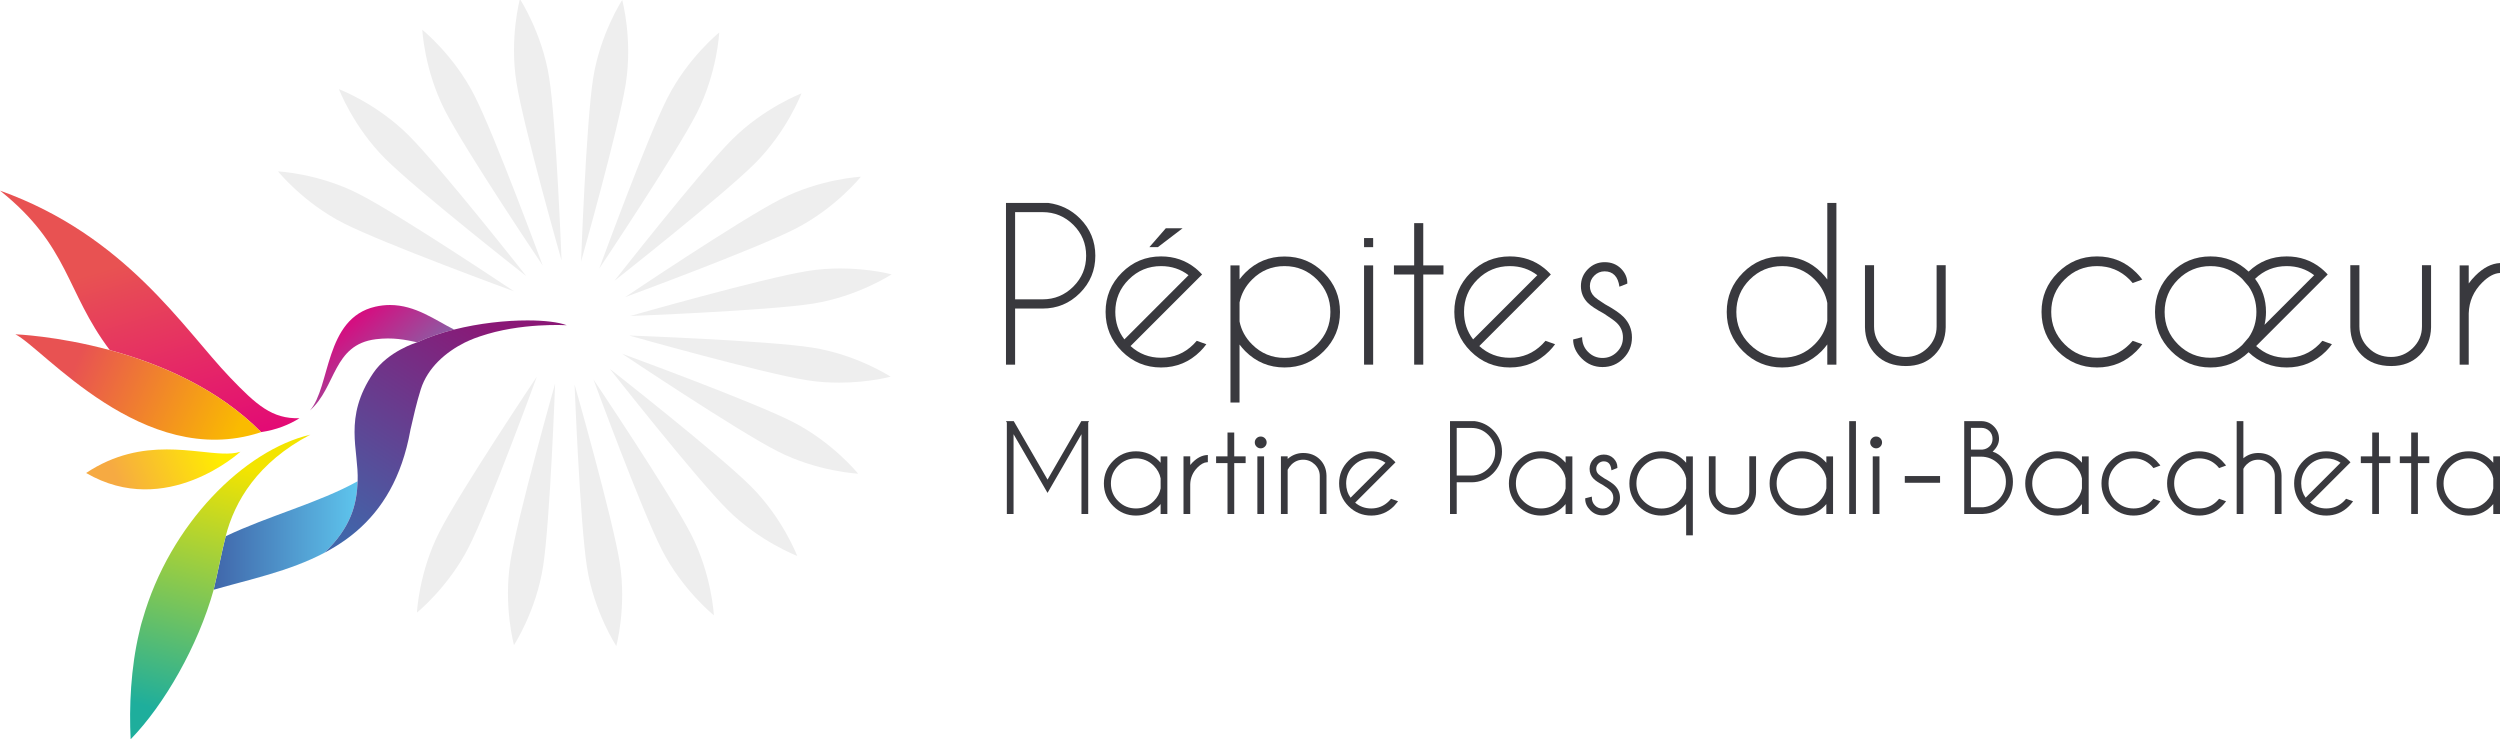 <?xml version="1.0" encoding="UTF-8"?>
<svg xmlns="http://www.w3.org/2000/svg" xmlns:xlink="http://www.w3.org/1999/xlink" version="1.1" id="Calque_1" x="0px" y="0px" width="729.293px" height="215.661px" viewBox="0 0 729.293 215.661" xml:space="preserve">
<g>
	<g>
		<defs>
			<path id="SVGID_1_" d="M213.484,40.782c-9.338,9.352-34.238,41.129-34.238,41.129s31.728-24.967,41.059-34.32     c9.335-9.355,13.49-20.341,13.49-20.341S222.818,31.429,213.484,40.782"></path>
		</defs>
		<clipPath id="SVGID_2_">
			<use xlink:href="#SVGID_1_" overflow="visible"></use>
		</clipPath>
		<rect x="179.245" y="27.249" clip-path="url(#SVGID_2_)" fill="#EEEEEE" width="54.549" height="54.662"></rect>
	</g>
	<g>
		<path fill="#EEEEEE" d="M181.505,0c0,0-6.423,9.829-8.481,22.881c-2.047,13.055-3.517,53.403-3.517,53.403    s10.989-38.846,13.047-51.906C184.604,11.326,181.505,0,181.505,0"></path>
		<path fill="#EEEEEE" d="M123.19,8.684c0,0,0.576,11.736,6.587,23.508c6.009,11.76,28.54,45.27,28.54,45.27    s-13.941-37.896-19.948-49.659C132.362,16.037,123.19,8.684,123.19,8.684"></path>
		<path fill="#EEEEEE" d="M81.107,50c0,0,7.368,9.146,19.153,15.141c11.777,5.98,49.699,19.852,49.699,19.852    S116.41,62.522,104.622,56.54C92.848,50.549,81.107,50,81.107,50"></path>
		<path fill="#EEEEEE" d="M161.936,111.894c0,0-10.992,38.848-13.053,51.906c-2.056,13.049,1.055,24.377,1.055,24.377    s6.427-9.826,8.482-22.881C160.469,152.241,161.936,111.894,161.936,111.894"></path>
		<path fill="#EEEEEE" d="M173.128,110.714c0,0,13.932,37.895,19.944,49.666c6.012,11.771,15.18,19.119,15.18,19.119    s-0.583-11.732-6.589-23.508C195.65,144.22,173.128,110.714,173.128,110.714"></path>
		<path fill="#EEEEEE" d="M181.48,103.196c0,0,33.552,22.459,45.33,28.442c11.781,5.99,23.518,6.541,23.518,6.541    s-7.363-9.143-19.146-15.141C219.409,117.054,181.48,103.196,181.48,103.196"></path>
		<path fill="#EEEEEE" d="M245.111,78.313c-2.925,0-6.116,0.197-9.415,0.725c-13.047,2.07-51.873,13.148-51.873,13.148    s40.346-1.541,53.394-3.625c13.046-2.082,22.872-8.527,22.872-8.527S253.758,78.313,245.111,78.313"></path>
		<path fill="#EEEEEE" d="M209.811,9.478c0,0-9.156,7.365-15.141,19.151c-5.982,11.78-19.847,49.696-19.847,49.696    s22.457-33.553,28.447-45.333C209.259,21.217,209.811,9.478,209.811,9.478"></path>
		<path fill="#EEEEEE" d="M151.666-0.284c0,0-3.082,11.341-0.998,24.393c2.072,13.052,13.149,51.878,13.149,51.878    s-1.545-40.344-3.626-53.402C158.109,9.542,151.666-0.284,151.666-0.284"></path>
		<path fill="#EEEEEE" d="M98.876,26.013c0,0,4.178,10.984,13.531,20.312c9.354,9.336,41.134,34.238,41.134,34.238    s-24.965-31.738-34.321-41.068C109.868,30.158,98.876,26.013,98.876,26.013"></path>
		<path fill="#EEEEEE" d="M156.62,109.852c0,0-22.466,33.553-28.447,45.331c-5.99,11.781-6.545,23.514-6.545,23.514    s9.155-7.359,15.142-19.139C142.759,147.771,156.62,109.852,156.62,109.852"></path>
		<path fill="#EEEEEE" d="M167.619,112.19c0,0,1.551,40.35,3.636,53.398c2.075,13.049,8.528,22.867,8.528,22.867    s3.075-11.336,0.992-24.385C178.693,151.017,167.619,112.19,167.619,112.19"></path>
		<path fill="#EEEEEE" d="M177.905,107.614c0,0,24.962,31.735,34.311,41.065c9.355,9.334,20.341,13.492,20.341,13.492    s-4.173-10.979-13.524-20.32C209.677,132.517,177.905,107.614,177.905,107.614"></path>
		<path fill="#EEEEEE" d="M183.53,97.875c0,0,38.843,10.992,51.894,13.049c3.256,0.512,6.405,0.703,9.299,0.703    c8.703,0,15.086-1.741,15.086-1.741s-9.829-6.438-22.883-8.492C223.873,99.342,183.53,97.875,183.53,97.875"></path>
		<path fill="#EEEEEE" d="M251.124,51.559c0,0-11.736,0.574-23.505,6.586c-11.771,6.016-45.272,28.541-45.272,28.541    s37.891-13.941,49.658-19.945C243.779,60.727,251.124,51.559,251.124,51.559"></path>
	</g>
	<g>
		<defs>
			<path id="SVGID_3_" d="M25.119,137.979c23.407,13.625,45.01-6.199,45.01-6.199c-2.955,0.967-7.069,0.449-11.99-0.068     c-2.906-0.305-6.095-0.609-9.492-0.609C41.506,131.103,33.44,132.45,25.119,137.979"></path>
		</defs>
		<clipPath id="SVGID_4_">
			<use xlink:href="#SVGID_3_" overflow="visible"></use>
		</clipPath>
		
			<linearGradient id="SVGID_5_" gradientUnits="userSpaceOnUse" x1="15.823" y1="523.216" x2="16.823" y2="523.216" gradientTransform="matrix(-28.359 11.057 11.057 28.359 -5271.81 -14878.223)">
			<stop offset="0" style="stop-color:#FFED00"></stop>
			<stop offset="1" style="stop-color:#F6AA42"></stop>
		</linearGradient>
		<polygon clip-path="url(#SVGID_4_)" fill="url(#SVGID_5_)" points="77.068,148.897 31.058,166.837 18.18,133.808 64.19,115.868       "></polygon>
	</g>
	<g>
		<defs>
			<path id="SVGID_6_" d="M0,55.606c20.234,16.143,19.134,29.428,32.032,46.531c0.278,0.082,0.553,0.146,0.836,0.229h0.007h0.002     c14.093,3.924,30.742,10.989,43.301,23.686c4.43-0.641,8.213-2.176,11.19-4.057c-7.992,0.26-12.585-3.885-20.283-11.911     C53.505,95.907,36.744,68.75,0,55.606z"></path>
		</defs>
		<clipPath id="SVGID_7_">
			<use xlink:href="#SVGID_6_" overflow="visible"></use>
		</clipPath>
		
			<linearGradient id="SVGID_8_" gradientUnits="userSpaceOnUse" x1="23.601" y1="531.95" x2="24.601" y2="531.95" gradientTransform="matrix(-19.283 -63.868 -63.868 19.283 34488.352 -8610.526)">
			<stop offset="0" style="stop-color:#E2007A"></stop>
			<stop offset="1" style="stop-color:#E85252"></stop>
		</linearGradient>
		<polygon clip-path="url(#SVGID_7_)" fill="url(#SVGID_8_)" points="7.299,150.228 -19.492,61.491 80.069,31.431 106.86,120.167       "></polygon>
	</g>
	<g>
		<defs>
			<path id="SVGID_9_" d="M4.475,97.522c8.073,3.957,37.344,39.606,71.302,28.674l0.413-0.131l-0.012-0.014     c-12.559-12.697-29.208-19.762-43.301-23.686h-0.002h-0.007c-0.283-0.082-0.558-0.146-0.836-0.229     C16.626,97.958,4.475,97.522,4.475,97.522z"></path>
		</defs>
		<clipPath id="SVGID_10_">
			<use xlink:href="#SVGID_9_" overflow="visible"></use>
		</clipPath>
		
			<linearGradient id="SVGID_11_" gradientUnits="userSpaceOnUse" x1="21.787" y1="527.345" x2="22.787" y2="527.345" gradientTransform="matrix(-47.184 -20.614 -20.614 47.184 11966.767 -24303.582)">
			<stop offset="0" style="stop-color:#FABB00"></stop>
			<stop offset="1" style="stop-color:#E85252"></stop>
		</linearGradient>
		<polygon clip-path="url(#SVGID_10_)" fill="url(#SVGID_11_)" points="64.695,163.437 -10.055,130.78 15.969,71.211 90.72,103.87       "></polygon>
	</g>
	<path fill="#706E96" d="M101.7,156.804l0.313-0.23L101.7,156.804z"></path>
	<path fill="#706E96" d="M102.494,156.196l0.516-0.41L102.494,156.196z"></path>
	<path fill="#706E96" d="M100.891,157.401l0.11-0.08L100.891,157.401z"></path>
	<path fill="#706E96" d="M104.332,140.386v-0.004V140.386z"></path>
	<g>
		<path fill="#706E96" d="M104.084,154.89c7.361-6.348,13.112-15.486,15.627-29.387C117.193,139.403,111.445,148.542,104.084,154.89    "></path>
	</g>
	<path fill="#706E96" d="M103.283,155.556l0.7-0.58L103.283,155.556z"></path>
	<path fill="#6A8AAF" d="M103.983,154.976l0.101-0.086L103.983,154.976z"></path>
	<path fill="#6A8AAF" d="M103.009,155.786l0.274-0.23L103.009,155.786z"></path>
	<path fill="#6A8AAF" d="M101,157.321l0.699-0.518L101,157.321z"></path>
	<path fill="#6A8AAF" d="M102.013,156.571l0.481-0.375L102.013,156.571z"></path>
	<g>
		<defs>
			<path id="SVGID_12_" d="M65.834,156.431v0.006h0.005c-1.228,4.816-2.181,10.008-3.51,15.602     c10.194-2.957,21.981-5.33,32.304-10.781l0.015-0.01c2.158-1.139,4.247-2.406,6.243-3.846c-2.004,1.439-4.096,2.713-6.258,3.852     c7.789-7.424,9.441-14.08,9.699-20.867C93.03,146.69,78.353,150.452,65.834,156.431"></path>
		</defs>
		<clipPath id="SVGID_13_">
			<use xlink:href="#SVGID_12_" overflow="visible"></use>
		</clipPath>
		
			<linearGradient id="SVGID_14_" gradientUnits="userSpaceOnUse" x1="18.548" y1="540.424" x2="19.548" y2="540.424" gradientTransform="matrix(42.003 0 0 -42.003 -716.734 22855.633)">
			<stop offset="0" style="stop-color:#4066AA"></stop>
			<stop offset="1" style="stop-color:#5EC5ED"></stop>
		</linearGradient>
		<rect x="62.329" y="140.386" clip-path="url(#SVGID_13_)" fill="url(#SVGID_14_)" width="42.003" height="31.652"></rect>
	</g>
	<g>
		<defs>
			<path id="SVGID_15_" d="M41.62,180.655c-0.114,0.348-0.221,0.707-0.326,1.063l-0.08,0.287c-0.093,0.322-0.177,0.652-0.256,0.979     l-0.057,0.244c-0.1,0.408-0.196,0.82-0.284,1.244l-0.007,0.014c-2.451,10.277-2.974,21.658-2.499,31.176     c9.854-10.123,19.678-27.291,24.218-43.621h-0.004h0.004v-0.002c1.329-5.594,2.282-10.785,3.51-15.602h-0.005v-0.006     c2.598-10.189,9.32-21.578,24.705-29.633C71.285,131.317,49.526,152.833,41.62,180.655"></path>
		</defs>
		<clipPath id="SVGID_16_">
			<use xlink:href="#SVGID_15_" overflow="visible"></use>
		</clipPath>
		
			<linearGradient id="SVGID_17_" gradientUnits="userSpaceOnUse" x1="23" y1="534.093" x2="24" y2="534.093" gradientTransform="matrix(19.709 -72.044 -72.044 -19.709 38078.469 12392.549)">
			<stop offset="0" style="stop-color:#1EAE9C"></stop>
			<stop offset="1" style="stop-color:#F3E400"></stop>
		</linearGradient>
		<polygon clip-path="url(#SVGID_16_)" fill="url(#SVGID_17_)" points="15.019,209.474 41.319,113.333 113.156,132.985     86.855,229.126   "></polygon>
	</g>
	<g>
		<defs>
			<path id="SVGID_18_" d="M109.491,89.463c-14.886,3.396-13.015,23.436-19.104,30.292c7.737-6.732,6.629-19.249,19.278-20.799     c4.915-0.604,8.603,0.15,12.041,0.9h0.008h0.004c3.306-1.533,6.977-2.764,10.758-3.719v-0.002     c-5.45-2.709-11.271-7.16-18.713-7.16C112.396,88.975,110.975,89.125,109.491,89.463"></path>
		</defs>
		<clipPath id="SVGID_19_">
			<use xlink:href="#SVGID_18_" overflow="visible"></use>
		</clipPath>
		
			<linearGradient id="SVGID_20_" gradientUnits="userSpaceOnUse" x1="12.12" y1="538.356" x2="13.12" y2="538.356" gradientTransform="matrix(23.677 28.217 28.217 -23.677 -15381.94 12489.869)">
			<stop offset="0" style="stop-color:#E2007A"></stop>
			<stop offset="0.194" style="stop-color:#E2007A"></stop>
			<stop offset="1" style="stop-color:#7A6FAC"></stop>
		</linearGradient>
		<polygon clip-path="url(#SVGID_19_)" fill="url(#SVGID_20_)" points="115.086,68.25 147.632,107.038 107.777,140.479     75.231,101.692   "></polygon>
	</g>
	<g>
		<defs>
			<path id="SVGID_21_" d="M132.476,96.135h0.003l-0.012,0.002h0.009c-3.781,0.955-7.452,2.186-10.758,3.719h-0.004h-0.008     c-0.155,0.047-8.52,2.605-12.805,8.951c-8.857,13.1-4.212,22.338-4.569,31.575v0.004c-0.258,6.787-1.91,13.443-9.699,20.867     c2.162-1.139,4.254-2.412,6.258-3.852l0.11-0.08l0.699-0.518l0.313-0.232l0.481-0.375l0.516-0.41l0.273-0.232l0.7-0.578     l0.101-0.086c7.361-6.348,13.109-15.486,15.628-29.387v-0.004l-0.016,0.014l0.005-0.01c0.913-3.955,1.788-7.943,3.046-11.924     c2.002-6.334,7.284-10.858,12.83-13.647c0,0,2.208-1.09,4.348-1.773c11.962-4.133,25.408-3.281,25.408-3.281     c-2.37-0.904-6.488-1.41-11.468-1.41C147.53,93.467,139.797,94.284,132.476,96.135"></path>
		</defs>
		<clipPath id="SVGID_22_">
			<use xlink:href="#SVGID_21_" overflow="visible"></use>
		</clipPath>
		
			<linearGradient id="SVGID_23_" gradientUnits="userSpaceOnUse" x1="15.626" y1="530.457" x2="16.625" y2="530.457" gradientTransform="matrix(-40.776 63.516 63.516 40.776 -32907.074 -22523.641)">
			<stop offset="0" style="stop-color:#8A1876"></stop>
			<stop offset="1" style="stop-color:#4066AA"></stop>
		</linearGradient>
		<polygon clip-path="url(#SVGID_22_)" fill="url(#SVGID_23_)" points="196.15,113.251 144.699,193.396 63.816,141.47     115.268,61.325   "></polygon>
	</g>
</g>
<g>
	<g>
		<polygon fill="#39393E" points="305.584,139.913 295.793,122.968 295.727,122.854 293.462,122.854 293.713,123.266     293.713,149.938 295.672,149.938 295.672,126.661 305.38,143.441 305.584,143.787 315.484,126.661 315.484,149.938     317.45,149.938 317.45,123.266 317.688,122.854 315.437,122.854   "></polygon>
		<g>
			<path fill="#39393E" d="M331.381,148.325c-2.037,0-3.725-0.697-5.169-2.129c-1.418-1.396-2.138-3.133-2.138-5.164     c0-2.046,0.7-3.742,2.138-5.177c1.451-1.441,3.142-2.142,5.169-2.142c2.003,0,3.745,0.72,5.18,2.142     c1.089,1.087,1.749,2.309,2.014,3.695l0.002,2.921c-0.267,1.417-0.927,2.632-2.016,3.72     C335.116,147.628,333.424,148.325,331.381,148.325 M338.574,135.002l-0.548-0.602c-1.818-1.823-4.055-2.745-6.646-2.745     c-2.568,0-4.795,0.922-6.61,2.745c-1.826,1.818-2.747,4.052-2.747,6.632c0,2.567,0.921,4.802,2.747,6.624     c1.82,1.823,4.047,2.746,6.61,2.746c2.586,0,4.822-0.923,6.65-2.751l0.543-0.607v2.896h1.961v-16.81h-1.961V135.002z"></path>
			<path fill="#39393E" d="M347.884,134.893l-0.673,0.752v-2.516h-1.964v16.811h1.964v-8.667c0.053-1.91,0.771-3.563,2.134-4.918     c0.993-0.978,1.904-1.477,2.783-1.511l0.222-0.01v-2.102l-0.243,0.014C350.66,132.82,349.239,133.545,347.884,134.893"></path>
		</g>
		<polygon fill="#39393E" points="360.048,126.176 358.084,126.176 358.084,133.13 354.759,133.13 354.759,135.093 358.084,135.093     358.084,149.938 360.048,149.938 360.048,135.093 363.372,135.093 363.372,133.13 360.048,133.13   "></polygon>
		<g>
			<path fill="#39393E" d="M367.765,127.34c-0.462,0-0.872,0.167-1.215,0.504c-0.337,0.333-0.508,0.744-0.508,1.217     c0,0.478,0.176,0.903,0.508,1.223c0.348,0.335,0.753,0.506,1.215,0.506c0.472,0,0.882-0.171,1.228-0.511     c0.336-0.327,0.51-0.753,0.51-1.218c0-0.459-0.169-0.868-0.51-1.217C368.651,127.507,368.239,127.34,367.765,127.34"></path>
		</g>
		<rect x="366.795" y="133.129" fill="#39393E" width="1.959" height="16.811"></rect>
		<g>
			<path fill="#39393E" d="M380.16,132.145c-1.689,0-3.21,0.584-4.53,1.731v-0.746h-1.964v16.808h1.964v-12.886     c0.243-0.515,0.622-1.039,1.13-1.554c0.97-0.937,2.083-1.392,3.4-1.392c1.285,0,2.434,0.472,3.411,1.406     c0.96,0.956,1.43,2.063,1.43,3.387v11.038h1.959v-11.161c-0.031-1.896-0.677-3.495-1.921-4.744     C383.778,132.778,382.141,132.145,380.16,132.145"></path>
			<path fill="#39393E" d="M400.004,133.714c1.561,0,2.96,0.432,4.166,1.29l-10.184,10.184c-0.868-1.219-1.292-2.584-1.292-4.176     c0-1.998,0.725-3.739,2.147-5.166C396.276,134.411,397.966,133.714,400.004,133.714 M405.69,145.62l-0.52,0.571     c-1.411,1.414-3.153,2.134-5.167,2.134c-1.787,0-3.363-0.57-4.686-1.691l10.477-10.484l1.282-1.278l-0.147-0.166l-0.293-0.305     l-0.817-0.756c-1.652-1.322-3.608-1.989-5.815-1.989c-2.579,0-4.803,0.922-6.618,2.745c-1.823,1.809-2.746,4.034-2.746,6.611     c0,2.593,0.923,4.831,2.743,6.645c1.823,1.821,4.05,2.746,6.621,2.746c2.579,0,4.81-0.925,6.633-2.746l1.006-1.175l0.186-0.251     l-2.03-0.733L405.69,145.62z"></path>
			<path fill="#39393E" d="M429.242,138.725h-4.295v-13.889h4.295c1.936,0,3.539,0.662,4.907,2.023     c1.344,1.328,2.028,2.976,2.028,4.904c0,1.94-0.667,3.555-2.028,4.926C432.791,138.037,431.142,138.725,429.242,138.725      M430.21,122.855h-7.219v27.082h1.956v-9.243h4.295c2.443,0,4.562-0.877,6.302-2.603c1.734-1.749,2.614-3.877,2.614-6.328     c0-2.453-0.88-4.571-2.614-6.302C434.088,124.007,432.307,123.13,430.21,122.855"></path>
			<path fill="#39393E" d="M449.529,148.325c-2.015,0-3.754-0.715-5.175-2.129c-1.42-1.401-2.14-3.138-2.14-5.164     c0-2.049,0.703-3.738,2.14-5.177c1.431-1.422,3.17-2.142,5.175-2.142c2.011,0,3.751,0.72,5.171,2.142     c1.08,1.078,1.76,2.337,2.015,3.695l0.002,2.926c-0.257,1.383-0.937,2.637-2.021,3.715     C453.29,147.605,451.553,148.325,449.529,148.325 M456.715,134.994l-0.549-0.594c-1.809-1.823-4.042-2.745-6.637-2.745     c-2.572,0-4.796,0.922-6.611,2.745c-1.826,1.809-2.748,4.043-2.748,6.632c0,2.578,0.922,4.811,2.748,6.624     c1.82,1.821,4.044,2.746,6.611,2.746c2.59,0,4.823-0.925,6.637-2.746l0.549-0.605v2.887h1.971V133.13h-1.971V134.994z"></path>
			<path fill="#39393E" d="M468.025,139.563c-0.948-0.61-1.479-0.992-1.728-1.239c-0.437-0.432-0.648-0.937-0.648-1.549     c0-0.614,0.212-1.125,0.648-1.554c0.438-0.427,0.946-0.637,1.552-0.637c0.619,0,1.112,0.188,1.473,0.554     c0.377,0.384,0.619,0.977,0.722,1.764l0.041,0.297l1.726-0.684v-0.236c0-0.948-0.367-1.804-1.102-2.548     c-0.758-0.75-1.721-1.129-2.859-1.129c-1.137,0-2.124,0.414-2.927,1.229c-0.806,0.813-1.216,1.802-1.216,2.943     c0,1.139,0.41,2.128,1.218,2.932c0.501,0.494,1.409,1.106,2.682,1.793c1.282,0.813,1.856,1.276,2.106,1.523     c0.617,0.618,0.915,1.34,0.915,2.205c0,0.869-0.31,1.617-0.92,2.228c-0.622,0.611-1.344,0.91-2.207,0.91     c-0.86,0-1.602-0.304-2.204-0.915c-0.622-0.608-0.925-1.354-0.925-2.278v-0.301l-1.942,0.492v0.184     c0,1.206,0.481,2.286,1.476,3.289c0.984,0.999,2.192,1.504,3.596,1.504c1.401,0,2.603-0.505,3.585-1.504     c0.986-0.993,1.484-2.21,1.484-3.608c0-1.396-0.486-2.571-1.487-3.585C470.485,141.044,469.481,140.361,468.025,139.563"></path>
			<path fill="#39393E" d="M484.681,148.348c-2.028,0-3.724-0.701-5.167-2.137c-1.423-1.411-2.143-3.152-2.143-5.179     c0-2.051,0.698-3.742,2.143-5.177c1.448-1.441,3.141-2.142,5.167-2.142c2.009,0,3.751,0.72,5.176,2.142     c1.087,1.094,1.75,2.313,2.021,3.695l0.002,2.921c-0.273,1.427-0.937,2.646-2.021,3.739     C488.415,147.646,486.721,148.348,484.681,148.348 M491.878,135.002l-0.556-0.602c-1.823-1.813-4.059-2.733-6.642-2.733     c-2.563,0-4.791,0.92-6.619,2.738c-1.823,1.813-2.745,4.043-2.745,6.627c0,2.572,0.922,4.802,2.745,6.624     c1.828,1.823,4.057,2.746,6.619,2.746c2.583,0,4.818-0.923,6.646-2.751l0.551-0.607v9.127h1.956V133.13h-1.956V135.002z"></path>
			<path fill="#39393E" d="M510.301,143.409c0,1.33-0.472,2.438-1.438,3.386c-0.946,0.928-2.09,1.402-3.398,1.402     c-1.418,0-2.614-0.479-3.556-1.416c-0.97-0.935-1.442-2.037-1.442-3.372v-10.313h-1.964v10.45     c0.038,1.907,0.689,3.499,1.934,4.734c1.258,1.252,2.952,1.886,5.036,1.886c1.976,0,3.607-0.634,4.852-1.886     c1.252-1.23,1.907-2.827,1.945-4.739v-10.445h-1.969V143.409z"></path>
			<path fill="#39393E" d="M525.59,148.325c-2.017,0-3.756-0.715-5.167-2.134c-1.428-1.401-2.152-3.137-2.152-5.159     c0-2.016,0.725-3.755,2.152-5.177c1.42-1.422,3.16-2.142,5.167-2.142c2.002,0,3.746,0.72,5.174,2.142     c1.089,1.094,1.747,2.313,2.014,3.695l0.003,2.921c-0.265,1.393-0.944,2.646-2.012,3.72     C529.326,147.628,527.632,148.325,525.59,148.325 M532.777,134.999l-0.553-0.599c-1.816-1.823-4.047-2.745-6.635-2.745     c-2.576,0-4.803,0.922-6.626,2.745c-1.815,1.822-2.738,4.057-2.738,6.632c0,2.563,0.923,4.793,2.741,6.624     c1.825,1.823,4.051,2.746,6.623,2.746c2.583,0,4.814-0.923,6.64-2.746l0.548-0.612v2.894h1.957V133.13h-1.957V134.999z"></path>
		</g>
		<rect x="539.443" y="122.855" fill="#39393E" width="1.964" height="27.084"></rect>
		<g>
			<path fill="#39393E" d="M547.299,127.34c-0.469,0-0.879,0.167-1.218,0.504c-0.343,0.339-0.515,0.749-0.515,1.217     c0,0.474,0.179,0.894,0.515,1.218c0.344,0.34,0.753,0.511,1.218,0.511c0.458,0,0.868-0.171,1.218-0.506     c0.332-0.319,0.508-0.745,0.508-1.223c0-0.473-0.167-0.884-0.508-1.222C548.172,127.507,547.759,127.34,547.299,127.34"></path>
		</g>
		<rect x="546.313" y="133.129" fill="#39393E" width="1.959" height="16.811"></rect>
		<rect x="555.664" y="138.87" fill="#39393E" width="10.284" height="1.964"></rect>
		<g>
			<path fill="#39393E" d="M578.335,131.147h-3.373v-6.339h3.001c0.93,0,1.699,0.298,2.345,0.907     c0.639,0.621,0.951,1.378,0.951,2.307c0,0.919-0.319,1.682-0.943,2.256C579.753,130.793,579.078,131.083,578.335,131.147      M574.962,133.211h2.874c2.01,0,3.754,0.725,5.18,2.146c1.437,1.439,2.14,3.137,2.14,5.18c0,2.015-0.722,3.778-2.145,5.237     c-1.254,1.307-2.748,2.04-4.45,2.196h-3.599V133.211z M581.287,131.749c1.232-1.143,1.857-2.397,1.857-3.727     c0-1.426-0.513-2.656-1.519-3.653c-1.001-1.005-2.233-1.515-3.663-1.515h-4.967v27.083h5.398l0.23-0.021v-0.005     c2.248-0.093,4.217-0.995,5.863-2.681c1.807-1.871,2.722-4.127,2.722-6.694c0-2.578-0.915-4.813-2.717-6.636     C583.497,132.813,582.42,132.092,581.287,131.749"></path>
			<path fill="#39393E" d="M600.156,148.325c-2.019,0-3.759-0.715-5.172-2.129c-1.421-1.406-2.143-3.146-2.143-5.164     c0-2.011,0.722-3.75,2.143-5.177c1.423-1.422,3.162-2.142,5.172-2.142c2.014,0,3.756,0.72,5.177,2.142     c1.077,1.078,1.754,2.337,2.006,3.695l0.003,2.926c-0.255,1.388-0.937,2.637-2.012,3.715     C603.922,147.605,602.18,148.325,600.156,148.325 M607.339,134.994l-0.538-0.594c-1.818-1.823-4.052-2.745-6.645-2.745     c-2.574,0-4.798,0.922-6.609,2.745c-1.83,1.813-2.752,4.048-2.752,6.632c0,2.572,0.922,4.802,2.75,6.624     c1.818,1.821,4.042,2.746,6.611,2.746c2.588,0,4.821-0.925,6.646-2.751l0.536-0.601v2.887h1.967V133.13h-1.967V134.994z"></path>
			<path fill="#39393E" d="M622.409,133.713c2.007,0,3.746,0.716,5.162,2.109l0.147,0.165l0.369,0.432l0.105,0.136l2.028-0.754     l-0.182-0.245l-1.003-1.155c-1.816-1.82-4.045-2.745-6.628-2.745c-2.584,0-4.813,0.925-6.621,2.745     c-1.825,1.813-2.75,4.037-2.75,6.611c0,2.593,0.925,4.826,2.745,6.645c1.818,1.823,4.045,2.746,6.626,2.746     c2.578,0,4.807-0.923,6.625-2.746c0.355-0.356,0.696-0.753,1.006-1.177l0.182-0.249l-2.023-0.739l-0.105,0.131l-0.412,0.461     l-0.1,0.108c-1.426,1.415-3.165,2.135-5.172,2.135c-2.014,0-3.754-0.72-5.167-2.135c-1.423-1.421-2.146-3.166-2.146-5.18     c0-2.03,0.703-3.722,2.146-5.167C618.655,134.434,620.396,133.713,622.409,133.713"></path>
			<path fill="#39393E" d="M647.245,145.62l-0.526,0.571c-1.416,1.414-3.153,2.134-5.174,2.134c-2.007,0-3.737-0.72-5.153-2.134     c-1.428-1.421-2.152-3.16-2.152-5.18c0-2.035,0.706-3.725,2.152-5.166c1.416-1.412,3.146-2.132,5.153-2.132     c2.021,0,3.763,0.715,5.169,2.113l0.526,0.598l0.107,0.133l2.035-0.757l-0.192-0.253l-1.013-1.147     c-1.814-1.823-4.045-2.745-6.633-2.745c-2.577,0-4.805,0.922-6.616,2.745c-1.826,1.824-2.748,4.048-2.748,6.611     c0,2.579,0.922,4.818,2.748,6.645c1.815,1.821,4.044,2.746,6.616,2.746c2.583,0,4.813-0.925,6.633-2.746     c0.34-0.347,0.672-0.729,1.013-1.171l0.195-0.251l-2.033-0.737L647.245,145.62z"></path>
			<path fill="#39393E" d="M658.762,132.145c-1.649,0-3.104,0.515-4.331,1.536v-10.826h-1.954v27.083h1.954v-13.17     c0.22-0.452,0.529-0.878,0.93-1.27c0.973-0.937,2.083-1.392,3.401-1.392c1.289,0,2.431,0.472,3.398,1.412     c0.968,0.946,1.441,2.053,1.441,3.381v11.038h1.964v-11.161c-0.033-1.907-0.688-3.505-1.933-4.744     C662.387,132.778,660.749,132.145,658.762,132.145"></path>
			<path fill="#39393E" d="M678.6,133.714c1.557,0,2.958,0.432,4.166,1.29l-10.179,10.184c-0.862-1.215-1.284-2.581-1.284-4.176     c0-2.035,0.7-3.725,2.138-5.166C674.855,134.434,676.589,133.714,678.6,133.714 M684.291,145.62l-0.523,0.571     c-1.409,1.414-3.148,2.134-5.168,2.134c-1.787,0-3.365-0.57-4.689-1.696l10.475-10.479l1.289-1.278l-0.146-0.166l-0.298-0.305     l-0.811-0.756c-1.654-1.322-3.613-1.989-5.82-1.989c-2.571,0-4.8,0.922-6.62,2.745c-1.818,1.818-2.743,4.043-2.743,6.611     c0,2.588,0.925,4.822,2.743,6.645c1.825,1.821,4.054,2.746,6.62,2.746c2.579,0,4.81-0.925,6.629-2.746     c0.343-0.337,0.664-0.71,1.013-1.171l0.188-0.255l-2.033-0.733L684.291,145.62z"></path>
		</g>
		<polygon fill="#39393E" points="693.979,126.176 692.018,126.176 692.018,133.13 688.691,133.13 688.691,135.093 692.018,135.093     692.018,149.938 693.979,149.938 693.979,135.093 697.302,135.093 697.302,133.13 693.979,133.13   "></polygon>
		<polygon fill="#39393E" points="705.343,126.176 703.387,126.176 703.387,133.13 700.064,133.13 700.064,135.093 703.387,135.093     703.387,149.938 705.343,149.938 705.343,135.093 708.665,135.093 708.665,133.13 705.343,133.13   "></polygon>
		<path fill="#39393E" d="M720.141,148.326c-2.021,0-3.761-0.715-5.176-2.13c-1.416-1.396-2.136-3.138-2.136-5.167    c0-2.043,0.698-3.739,2.136-5.174c1.425-1.422,3.165-2.143,5.176-2.143c2.028,0,3.721,0.701,5.175,2.143    c1.087,1.087,1.747,2.313,2.014,3.695l0.002,2.921c-0.267,1.393-0.945,2.646-2.016,3.72    C723.873,147.628,722.179,148.326,720.141,148.326 M727.329,133.129v1.868l-0.56-0.597c-1.81-1.82-4.038-2.745-6.629-2.745    c-2.573,0-4.8,0.925-6.613,2.745c-1.825,1.813-2.748,4.041-2.748,6.629c0,2.579,0.923,4.809,2.748,6.627    c1.818,1.823,4.045,2.746,6.613,2.746c2.586,0,4.814-0.923,6.629-2.746l0.56-0.612v2.896h1.964v-16.811H727.329z"></path>
	</g>
	<g>
		<path fill="#39393E" d="M296.124,61.882v25.441h8.013c3.5,0,6.488-1.238,8.982-3.727c2.485-2.484,3.73-5.491,3.73-9.001    c0-3.524-1.245-6.521-3.73-8.999c-2.494-2.469-5.482-3.714-8.982-3.714H296.124z M296.124,90.01v16.363h-2.662V59.206h12.39    c3.592,0.485,6.648,1.988,9.171,4.503c3.003,3.01,4.503,6.64,4.503,10.886c0,4.258-1.5,7.895-4.503,10.905    c-3.01,3.006-6.64,4.51-10.887,4.51H296.124z"></path>
		<path fill="#39393E" d="M325.351,90.976c0-3.685,1.307-6.838,3.927-9.444c2.604-2.603,5.752-3.904,9.425-3.904    c3.047,0,5.722,0.885,8.017,2.651l-18.718,18.726C326.229,96.703,325.351,94.037,325.351,90.976 M349.112,99.421    c-0.296,0.353-0.608,0.688-0.946,1.022c-2.612,2.616-5.767,3.921-9.464,3.921c-3.438,0-6.407-1.138-8.905-3.414l18.873-18.873    l2.002-2.002l-0.499-0.532c-0.471-0.477-0.945-0.912-1.415-1.295c-2.87-2.301-6.223-3.45-10.056-3.45    c-4.461,0-8.275,1.577-11.437,4.745c-3.164,3.164-4.745,6.982-4.745,11.432c0,4.491,1.581,8.319,4.745,11.479    c3.161,3.157,6.976,4.746,11.437,4.746c4.483,0,8.302-1.589,11.471-4.746c0.649-0.65,1.229-1.33,1.738-2.041L349.112,99.421z"></path>
		<polygon fill="#39393E" points="344.986,66.587 337.759,72.101 335.284,72.101 340.089,66.587   "></polygon>
		<path fill="#39393E" d="M361.598,88.237v5.541c0.507,2.542,1.729,4.772,3.659,6.697c2.609,2.612,5.763,3.924,9.459,3.924    c3.699,0,6.855-1.312,9.464-3.924c2.612-2.606,3.918-5.767,3.918-9.463c0-3.694-1.306-6.848-3.918-9.47    c-2.608-2.615-5.765-3.915-9.464-3.915c-3.696,0-6.85,1.3-9.459,3.915C363.326,83.473,362.104,85.707,361.598,88.237     M358.946,77.42h2.651v4.063c0.495-0.657,1.052-1.311,1.679-1.941c3.161-3.146,6.975-4.719,11.439-4.719    c4.479,0,8.298,1.577,11.454,4.734c3.153,3.157,4.732,6.975,4.732,11.455c0,4.465-1.579,8.283-4.732,11.443    c-3.156,3.156-6.975,4.742-11.454,4.742c-4.465,0-8.278-1.586-11.439-4.742c-0.627-0.634-1.184-1.284-1.679-1.949v16.919h-2.651    V77.42z"></path>
		<rect x="397.918" y="77.419" fill="#39393E" width="2.654" height="28.954"></rect>
		<polygon fill="#39393E" points="412.536,77.42 412.536,65.093 415.19,65.093 415.19,77.42 421.082,77.42 421.082,80.077     415.19,80.077 415.19,106.374 412.536,106.374 412.536,80.077 406.634,80.077 406.634,77.42   "></polygon>
		<path fill="#39393E" d="M448.462,80.28c-2.301-1.767-4.971-2.652-8.014-2.652c-3.69,0-6.825,1.3-9.442,3.904    c-2.611,2.606-3.924,5.759-3.924,9.444c0,3.062,0.889,5.728,2.652,8.029L448.462,80.28z M431.536,100.951    c2.499,2.276,5.466,3.414,8.912,3.414c3.688,0,6.838-1.305,9.457-3.921c0.339-0.333,0.648-0.67,0.942-1.024l2.802,0.995    c-0.514,0.711-1.089,1.39-1.741,2.04c-3.162,3.157-6.986,4.744-11.46,4.744c-4.469,0-8.278-1.587-11.444-4.744    c-3.16-3.159-4.755-6.988-4.755-11.479c0-4.45,1.595-8.268,4.755-11.432c3.166-3.168,6.976-4.745,11.444-4.745    c3.823,0,7.177,1.149,10.046,3.45c0.472,0.384,0.947,0.819,1.414,1.295l0.498,0.533l-1.994,2.001L431.536,100.951z"></path>
		<path fill="#39393E" d="M467.9,91.488c-2.262-1.224-3.822-2.26-4.692-3.125c-1.354-1.358-2.028-2.992-2.028-4.896    c0-1.927,0.675-3.576,2.028-4.937c1.36-1.373,2.991-2.05,4.896-2.05c1.927,0,3.521,0.627,4.782,1.884    c1.212,1.238,1.831,2.645,1.831,4.211v0.15l-2.305,0.915c-0.202-1.497-0.665-2.612-1.403-3.36    c-0.736-0.751-1.705-1.125-2.905-1.125c-1.177,0-2.192,0.417-3.03,1.258c-0.85,0.839-1.277,1.851-1.277,3.053    c0,1.172,0.428,2.195,1.277,3.038c0.492,0.49,1.528,1.238,3.117,2.239c2.517,1.376,4.303,2.596,5.365,3.656    c1.673,1.688,2.513,3.704,2.513,6.042c0,2.396-0.84,4.438-2.513,6.122c-1.67,1.677-3.692,2.516-6.07,2.516    c-2.374,0-4.403-0.839-6.077-2.516c-1.668-1.684-2.5-3.522-2.5-5.53l2.622-0.676c0,1.73,0.589,3.173,1.754,4.329    c1.173,1.162,2.574,1.741,4.201,1.741c1.633,0,3.031-0.579,4.204-1.741c1.167-1.156,1.75-2.575,1.75-4.245    c0-1.63-0.58-3.027-1.733-4.182C471.075,93.626,469.803,92.702,467.9,91.488"></path>
		<path fill="#39393E" d="M533.053,93.629v-5.241c-0.488-2.592-1.711-4.873-3.682-6.848c-2.619-2.612-5.772-3.915-9.466-3.915    c-3.695,0-6.849,1.303-9.459,3.915c-2.618,2.625-3.924,5.778-3.924,9.47c0,3.697,1.306,6.84,3.924,9.445    c2.61,2.61,5.764,3.909,9.459,3.909c3.693,0,6.847-1.306,9.466-3.921C531.342,98.479,532.564,96.21,533.053,93.629     M535.71,106.373h-2.657v-5.899c-0.508,0.688-1.065,1.349-1.677,1.98c-3.166,3.158-6.987,4.746-11.471,4.746    c-4.46,0-8.274-1.588-11.437-4.746c-3.163-3.16-4.748-6.978-4.748-11.443c0-4.479,1.585-8.305,4.748-11.467    c3.162-3.167,6.977-4.745,11.437-4.745c4.483,0,8.305,1.578,11.471,4.745c0.611,0.628,1.169,1.286,1.677,1.977V59.206h2.657    V106.373z"></path>
		<path fill="#39393E" d="M555.98,106.781c-3.612,0-6.498-1.069-8.636-3.208c-2.145-2.145-3.241-4.848-3.3-8.107V77.363h2.651v17.87    c0,2.45,0.894,4.548,2.681,6.275c1.774,1.744,3.962,2.623,6.581,2.623c2.43,0,4.544-0.876,6.32-2.61    c1.778-1.736,2.668-3.838,2.668-6.288v-17.87h2.651v18.104c-0.06,3.259-1.157,5.962-3.302,8.107    C562.153,105.712,559.384,106.781,555.98,106.781"></path>
		<path fill="#39393E" d="M622.144,99.421l2.799,0.993c-0.511,0.711-1.092,1.391-1.738,2.041c-3.164,3.157-6.989,4.746-11.475,4.746    c-4.456,0-8.268-1.589-11.436-4.746c-3.166-3.16-4.745-6.988-4.745-11.479c0-4.45,1.579-8.268,4.745-11.432    c3.168-3.168,6.979-4.745,11.436-4.745c4.485,0,8.311,1.577,11.475,4.745c0.646,0.646,1.228,1.323,1.738,1.999l-2.799,1.032    c-0.295-0.35-0.613-0.701-0.95-1.055c-2.608-2.595-5.764-3.892-9.464-3.892c-3.668,0-6.814,1.301-9.432,3.904    c-2.616,2.606-3.921,5.759-3.921,9.444c0,3.704,1.305,6.853,3.921,9.468c2.617,2.616,5.764,3.921,9.432,3.921    c3.7,0,6.855-1.306,9.464-3.921C621.53,100.109,621.849,99.773,622.144,99.421"></path>
		<path fill="#39393E" d="M644.842,104.365c-3.697,0-6.851-1.299-9.468-3.907c-2.614-2.606-3.916-5.749-3.916-9.446    c0-3.692,1.302-6.845,3.916-9.469c2.617-2.613,5.771-3.915,9.468-3.915c3.588,0,6.664,1.246,9.232,3.707l1.888,2.195    c1.506,2.181,2.266,4.676,2.266,7.481c0,2.783-0.749,5.26-2.23,7.421l-1.918,2.234    C651.509,103.127,648.434,104.365,644.842,104.365 M667.063,77.628c3.043,0,5.719,0.885,8.017,2.651l-14.477,14.476    c0.276-1.191,0.428-2.438,0.428-3.744c0-3.67-1.079-6.88-3.189-9.676C660.407,78.874,663.482,77.628,667.063,77.628     M677.469,99.421c-0.294,0.353-0.604,0.688-0.938,1.022c-2.618,2.616-5.77,3.921-9.468,3.921c-3.44,0-6.408-1.138-8.91-3.414    l18.871-18.873l2.006-2.002l-0.492-0.532c-0.48-0.477-0.95-0.912-1.425-1.295c-2.865-2.301-6.216-3.45-10.05-3.45    c-4.313,0-8.009,1.488-11.102,4.429c-3.092-2.941-6.792-4.429-11.12-4.429c-4.462,0-8.278,1.577-11.438,4.745    c-3.168,3.164-4.749,6.988-4.749,11.467c0,4.466,1.581,8.283,4.749,11.443c3.16,3.157,6.977,4.746,11.438,4.746    c4.328,0,8.028-1.488,11.12-4.441c3.093,2.953,6.789,4.441,11.102,4.441c4.479,0,8.304-1.589,11.475-4.746    c0.637-0.65,1.218-1.33,1.729-2.041L677.469,99.421z"></path>
		<path fill="#39393E" d="M697.564,106.781c-3.611,0-6.492-1.069-8.635-3.208c-2.152-2.145-3.245-4.848-3.304-8.107V77.363h2.652    v17.87c0,2.45,0.898,4.548,2.686,6.275c1.76,1.744,3.956,2.623,6.57,2.623c2.438,0,4.546-0.876,6.329-2.61    c1.773-1.736,2.668-3.838,2.668-6.288v-17.87h2.654v18.104c-0.059,3.259-1.157,5.962-3.304,8.107    C703.739,105.712,700.973,106.781,697.564,106.781"></path>
		<path fill="#39393E" d="M717.521,77.42h2.649v5.275c0.558-0.785,1.195-1.537,1.93-2.269c2.335-2.338,4.73-3.569,7.192-3.69v2.896    c-1.674,0.08-3.402,1.009-5.195,2.799c-2.508,2.496-3.819,5.488-3.927,8.992v14.951h-2.649V77.42z"></path>
		<rect x="397.918" y="69.446" fill="#39393E" width="2.654" height="2.654"></rect>
	</g>
</g>
</svg>
